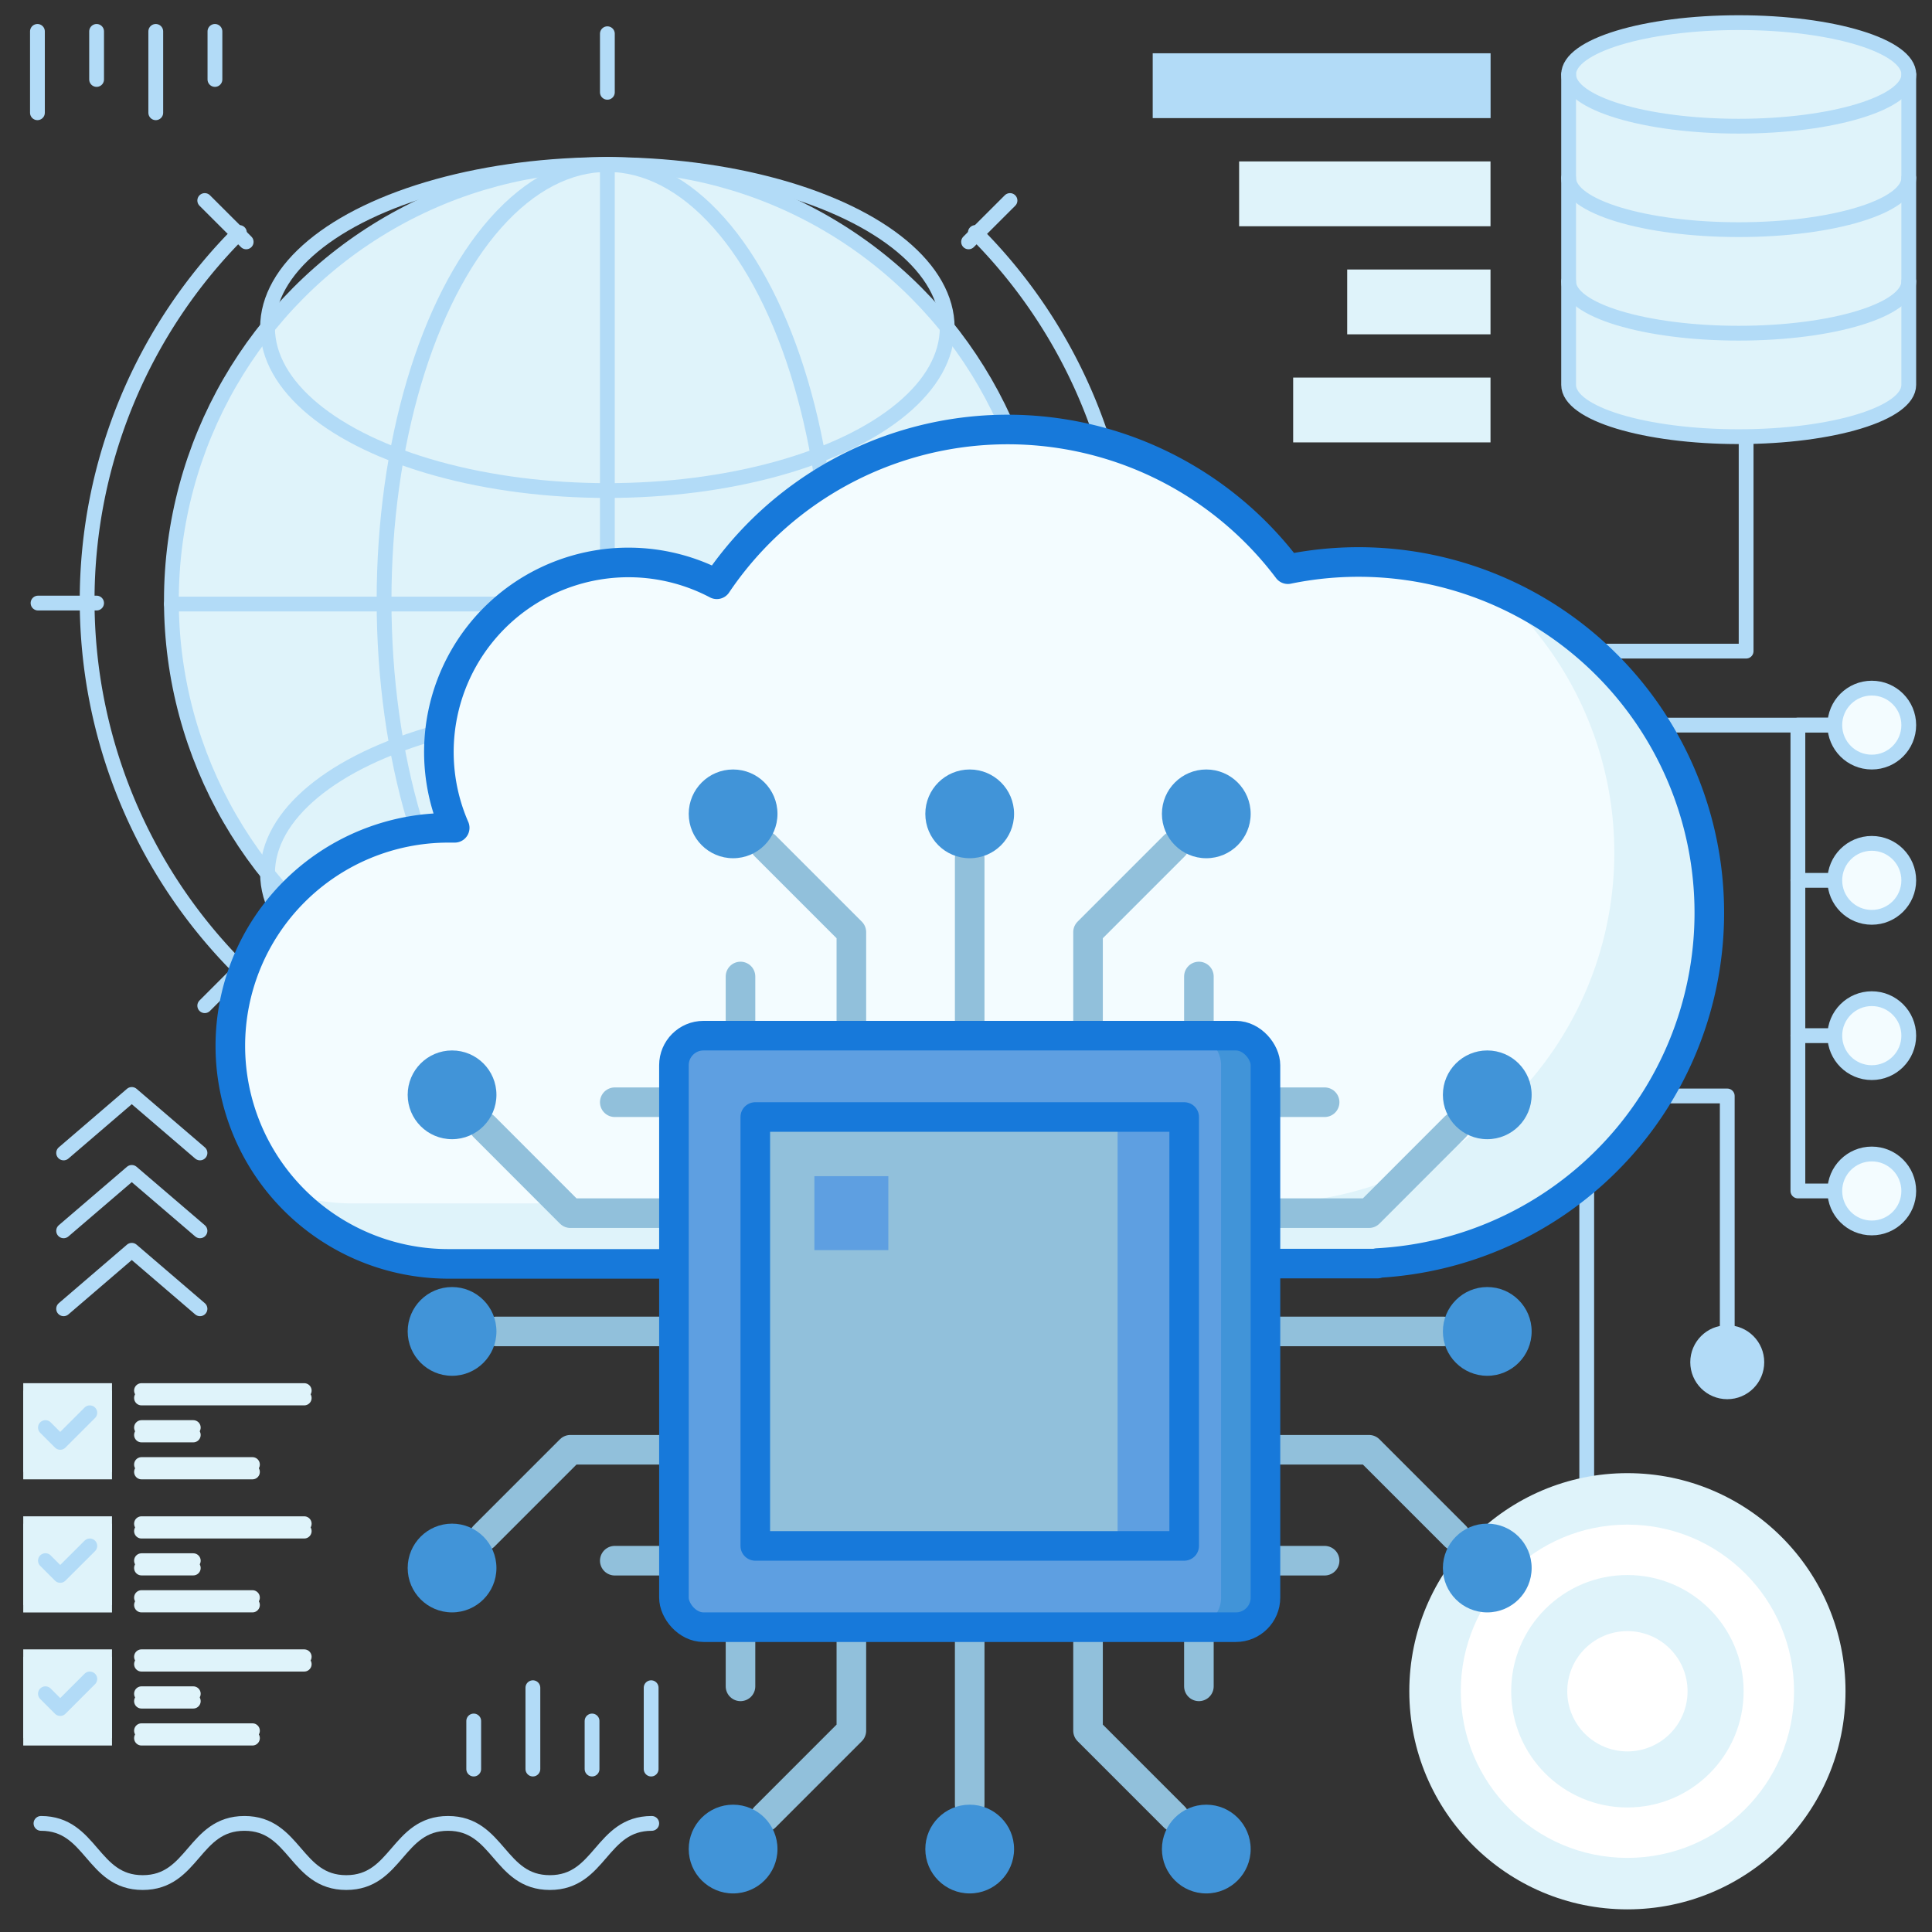 <?xml version="1.0" encoding="UTF-8"?> <svg xmlns="http://www.w3.org/2000/svg" id="Layer_1" data-name="Layer 1" viewBox="0 0 256 256"><rect x="0" y="0" width="256" height="256" fill="#333333" stroke="none"/><defs><style>.cls-1,.cls-12,.cls-7,.cls-8{fill:none;}.cls-1,.cls-5{stroke:#b2dbf7;}.cls-1,.cls-12,.cls-5,.cls-7,.cls-8{stroke-linecap:round;stroke-linejoin:round;}.cls-1,.cls-12,.cls-5{stroke-width:1.96px;}.cls-2{fill:#b2dbf7;}.cls-3{fill:#dff3fa;}.cls-4{fill:#fff;}.cls-5,.cls-6{fill:#f3fcff;}.cls-7{stroke:#1779da;}.cls-7,.cls-8{stroke-width:3.92px;}.cls-8{stroke:#91c0db;}.cls-9{fill:#5e9fe1;}.cls-10{fill:#4194d8;}.cls-11{fill:#91c0db;}.cls-12{stroke:#dff3fa;}</style></defs><title>cloud microchip</title><polyline class="cls-1" points="210.25 218.71 210.25 154.87 154.41 154.87"></polyline><polyline class="cls-1" points="228.87 180.5 228.87 145.22 156.36 145.22"></polyline><circle class="cls-2" cx="228.87" cy="180.5" r="4.9"></circle><circle class="cls-3" cx="215.64" cy="224.1" r="28.9"></circle><circle class="cls-4" cx="215.64" cy="224.1" r="22.08"></circle><circle class="cls-3" cx="215.64" cy="224.1" r="15.4"></circle><circle class="cls-4" cx="215.64" cy="224.1" r="7.97"></circle><polyline class="cls-1" points="169.64 86.28 231.37 86.28 231.37 53.95"></polyline><path class="cls-3" d="M252.92,9.86V51c0,3.79-10.09,6.86-22.53,6.86S207.85,54.8,207.85,51V9.86Z"></path><ellipse class="cls-3" cx="230.39" cy="9.86" rx="22.54" ry="6.86"></ellipse><ellipse class="cls-1" cx="230.39" cy="9.86" rx="22.54" ry="6.86"></ellipse><path class="cls-1" d="M252.92,23.58c0,3.78-10.09,6.85-22.53,6.85s-22.54-3.07-22.54-6.85"></path><path class="cls-1" d="M252.92,37.29c0,3.79-10.09,6.86-22.53,6.86s-22.54-3.07-22.54-6.86"></path><path class="cls-1" d="M252.92,9.86V51c0,3.79-10.09,6.86-22.53,6.86S207.85,54.8,207.85,51V9.86"></path><line class="cls-5" x1="247.04" y1="137.23" x2="238.23" y2="137.23"></line><line class="cls-5" x1="247.04" y1="96.08" x2="200.01" y2="96.08"></line><polyline class="cls-1" points="247.04 96.08 238.23 96.08 238.23 157.81 247.04 157.81"></polyline><circle class="cls-5" cx="248.02" cy="96.08" r="4.9"></circle><circle class="cls-5" cx="248.02" cy="137.23" r="4.9"></circle><line class="cls-5" x1="247.04" y1="116.65" x2="238.23" y2="116.65"></line><circle class="cls-5" cx="248.02" cy="116.65" r="4.9"></circle><circle class="cls-5" cx="248.02" cy="157.81" r="4.9"></circle><circle class="cls-5" cx="200.01" cy="96.08" r="4.9"></circle><circle class="cls-3" cx="80.48" cy="79.57" r="57.77"></circle><ellipse class="cls-1" cx="80.48" cy="79.57" rx="29.59" ry="57.77"></ellipse><circle class="cls-1" cx="80.48" cy="79.57" r="57.77"></circle><ellipse class="cls-1" cx="80.48" cy="43.4" rx="45.03" ry="21.6"></ellipse><ellipse class="cls-1" cx="80.48" cy="115.73" rx="45.03" ry="21.6"></ellipse><line class="cls-1" x1="22.71" y1="80.04" x2="138.25" y2="80.04"></line><line class="cls-1" x1="80.48" y1="137.8" x2="80.48" y2="22.27"></line><path class="cls-1" d="M31.72,128.32a69,69,0,0,1,0-97.51"></path><path class="cls-1" d="M129.24,30.81a68.94,68.94,0,0,1,0,97.51"></path><line class="cls-1" x1="80.48" y1="4.47" x2="80.48" y2="12.23"></line><line class="cls-1" x1="80.48" y1="147.6" x2="80.48" y2="155.36"></line><line class="cls-1" x1="155.92" y1="79.91" x2="148.16" y2="79.91"></line><line class="cls-1" x1="12.8" y1="79.91" x2="5.04" y2="79.91"></line><line class="cls-1" x1="133.83" y1="133.26" x2="128.34" y2="127.77"></line><line class="cls-1" x1="32.62" y1="32.05" x2="27.13" y2="26.57"></line><line class="cls-1" x1="27.13" y1="133.26" x2="32.62" y2="127.77"></line><line class="cls-1" x1="128.34" y1="32.05" x2="133.83" y2="26.57"></line><path class="cls-6" d="M226.47,120.55A46.48,46.48,0,0,0,180,74.07a47,47,0,0,0-9.34.94A46.49,46.49,0,0,0,95,77a25.11,25.11,0,0,0-34.73,32.26H59.4a28.9,28.9,0,0,0,0,57.79H182.5V167A46.49,46.49,0,0,0,226.47,120.55Z"></path><path class="cls-3" d="M226.47,120.55a46.47,46.47,0,0,1-44,46.4V167H59.4a28.74,28.74,0,0,1-20.65-8.71,28.06,28.06,0,0,0,8.09,1.17h123.1v-.08a46.46,46.46,0,0,0,27.35-82A46.51,46.51,0,0,1,226.47,120.55Z"></path><path class="cls-7" d="M167.68,167.43h14.83v-.07a46.48,46.48,0,1,0-11.86-91.94,46.48,46.48,0,0,0-75.67,2,25.12,25.12,0,0,0-34.73,32.27h-.84a28.89,28.89,0,1,0,0,57.78H89.3"></path><line class="cls-8" x1="128.49" y1="215.61" x2="128.49" y2="239.13"></line><polyline class="cls-8" points="112.81 215.61 112.81 229.33 101.38 240.76"></polyline><polyline class="cls-8" points="155.6 240.76 144.17 229.33 144.17 215.61"></polyline><line class="cls-8" x1="98.12" y1="223.45" x2="98.12" y2="215.61"></line><line class="cls-8" x1="158.86" y1="223.45" x2="158.86" y2="215.61"></line><line class="cls-8" x1="128.49" y1="137.23" x2="128.49" y2="113.72"></line><polyline class="cls-8" points="144.17 137.23 144.17 123.51 155.6 112.08"></polyline><polyline class="cls-8" points="101.38 112.08 112.81 123.51 112.81 137.23"></polyline><line class="cls-8" x1="158.86" y1="129.39" x2="158.86" y2="137.23"></line><line class="cls-8" x1="98.12" y1="129.39" x2="98.12" y2="137.23"></line><line class="cls-8" x1="167.68" y1="176.42" x2="191.2" y2="176.42"></line><polyline class="cls-8" points="167.68 192.1 181.4 192.1 192.83 203.53"></polyline><polyline class="cls-8" points="192.83 149.31 181.4 160.75 167.68 160.75"></polyline><line class="cls-8" x1="175.52" y1="206.8" x2="167.68" y2="206.8"></line><line class="cls-8" x1="175.52" y1="146.05" x2="167.68" y2="146.05"></line><line class="cls-8" x1="89.3" y1="176.42" x2="65.78" y2="176.42"></line><polyline class="cls-8" points="89.3 160.75 75.58 160.75 64.15 149.31"></polyline><polyline class="cls-8" points="64.15 203.53 75.58 192.1 89.3 192.1"></polyline><line class="cls-8" x1="81.46" y1="146.05" x2="89.3" y2="146.05"></line><line class="cls-8" x1="81.46" y1="206.8" x2="89.3" y2="206.8"></line><rect class="cls-9" x="89.3" y="137.23" width="78.38" height="78.38" rx="3.92"></rect><path class="cls-10" d="M167.68,141.15v70.54a3.91,3.91,0,0,1-3.92,3.92h-5.88a3.91,3.91,0,0,0,3.92-3.92V141.15a3.91,3.91,0,0,0-3.92-3.92h5.88A3.91,3.91,0,0,1,167.68,141.15Z"></path><rect class="cls-7" x="89.3" y="137.23" width="78.38" height="78.38" rx="3.92"></rect><rect class="cls-11" x="100.08" y="148.01" width="56.83" height="56.83"></rect><rect class="cls-9" x="148.09" y="148.01" width="8.82" height="56.83"></rect><rect class="cls-7" x="100.08" y="148.01" width="56.83" height="56.83"></rect><rect class="cls-9" x="107.91" y="155.85" width="9.8" height="9.8"></rect><circle class="cls-10" cx="128.49" cy="245.01" r="5.88"></circle><circle class="cls-10" cx="159.84" cy="245.01" r="5.88"></circle><circle class="cls-10" cx="97.14" cy="245.01" r="5.88"></circle><circle class="cls-10" cx="128.49" cy="107.84" r="5.88"></circle><circle class="cls-10" cx="97.14" cy="107.84" r="5.88"></circle><circle class="cls-10" cx="159.84" cy="107.84" r="5.88"></circle><circle class="cls-10" cx="197.07" cy="176.42" r="5.88"></circle><circle class="cls-10" cx="197.07" cy="145.07" r="5.88"></circle><circle class="cls-10" cx="197.07" cy="207.77" r="5.88"></circle><circle class="cls-10" cx="59.9" cy="176.42" r="5.88"></circle><circle class="cls-10" cx="59.9" cy="207.77" r="5.88"></circle><circle class="cls-10" cx="59.9" cy="145.07" r="5.88"></circle><line class="cls-1" x1="28.48" y1="4.16" x2="28.48" y2="10.53"></line><line class="cls-1" x1="20.64" y1="4.16" x2="20.64" y2="14.94"></line><line class="cls-1" x1="12.8" y1="4.16" x2="12.8" y2="10.53"></line><line class="cls-1" x1="4.96" y1="4.16" x2="4.96" y2="14.94"></line><line class="cls-1" x1="62.77" y1="234.41" x2="62.77" y2="228.04"></line><line class="cls-1" x1="70.61" y1="234.41" x2="70.61" y2="223.63"></line><line class="cls-1" x1="78.45" y1="234.41" x2="78.45" y2="228.04"></line><line class="cls-1" x1="86.28" y1="234.41" x2="86.28" y2="223.63"></line><polyline class="cls-1" points="8.43 173.42 17.46 165.67 26.5 173.42"></polyline><polyline class="cls-1" points="8.43 163.09 17.46 155.35 26.5 163.09"></polyline><polyline class="cls-1" points="8.43 152.77 17.46 145.02 26.5 152.77"></polyline><rect class="cls-3" x="180.13" y="41.24" width="8.59" height="26.15" transform="translate(130.11 238.75) rotate(-90)"></rect><rect class="cls-3" x="183.71" y="30.5" width="8.59" height="18.99" transform="translate(148.01 228.01) rotate(-90)"></rect><rect class="cls-3" x="176.55" y="9.02" width="8.59" height="33.31" transform="translate(155.17 206.53) rotate(-90)"></rect><rect class="cls-2" x="170.83" y="-11.02" width="8.59" height="44.77" transform="translate(163.76 186.48) rotate(-90)"></rect><path class="cls-1" d="M5.43,241.61c6.74,0,6.74,7.84,13.48,7.84s6.74-7.84,13.48-7.84,6.75,7.84,13.49,7.84,6.75-7.84,13.49-7.84,6.75,7.84,13.49,7.84,6.75-7.84,13.5-7.84"></path><rect class="cls-3" x="3.08" y="201.9" width="11.76" height="11.76"></rect><polyline class="cls-1" points="6.02 207.78 7.98 209.73 11.9 205.81"></polyline><line class="cls-12" x1="18.75" y1="207.77" x2="25.61" y2="207.77"></line><line class="cls-12" x1="18.75" y1="212.67" x2="33.45" y2="212.67"></line><line class="cls-12" x1="18.75" y1="202.88" x2="40.31" y2="202.88"></line><rect class="cls-3" x="3.08" y="184.26" width="11.76" height="11.76"></rect><polyline class="cls-1" points="6.02 190.14 7.98 192.1 11.9 188.18"></polyline><line class="cls-12" x1="18.75" y1="190.14" x2="25.61" y2="190.14"></line><line class="cls-12" x1="18.75" y1="195.04" x2="33.45" y2="195.04"></line><line class="cls-12" x1="18.75" y1="185.24" x2="40.31" y2="185.24"></line><rect class="cls-3" x="3.08" y="219.53" width="11.76" height="11.76"></rect><polyline class="cls-1" points="6.02 225.41 7.98 227.37 11.9 223.45"></polyline><line class="cls-12" x1="18.75" y1="225.41" x2="25.61" y2="225.41"></line><line class="cls-12" x1="18.75" y1="230.31" x2="33.45" y2="230.31"></line><line class="cls-12" x1="18.75" y1="220.51" x2="40.31" y2="220.51"></line><rect class="cls-3" x="3.08" y="200.92" width="11.76" height="11.76"></rect><polyline class="cls-1" points="6.02 206.79 7.98 208.75 11.9 204.84"></polyline><line class="cls-12" x1="18.75" y1="206.8" x2="25.61" y2="206.8"></line><line class="cls-12" x1="18.75" y1="211.69" x2="33.45" y2="211.69"></line><line class="cls-12" x1="18.75" y1="201.9" x2="40.31" y2="201.9"></line><rect class="cls-3" x="3.08" y="183.28" width="11.76" height="11.76"></rect><polyline class="cls-1" points="6.02 189.16 7.98 191.12 11.9 187.2"></polyline><line class="cls-12" x1="18.75" y1="189.16" x2="25.61" y2="189.16"></line><line class="cls-12" x1="18.75" y1="194.06" x2="33.45" y2="194.06"></line><line class="cls-12" x1="18.75" y1="184.26" x2="40.31" y2="184.26"></line><rect class="cls-3" x="3.08" y="218.55" width="11.76" height="11.76"></rect><polyline class="cls-1" points="6.02 224.43 7.98 226.39 11.9 222.47"></polyline><line class="cls-12" x1="18.75" y1="224.43" x2="25.61" y2="224.43"></line><line class="cls-12" x1="18.75" y1="229.33" x2="33.45" y2="229.33"></line><line class="cls-12" x1="18.75" y1="219.53" x2="40.31" y2="219.53"></line></svg> 